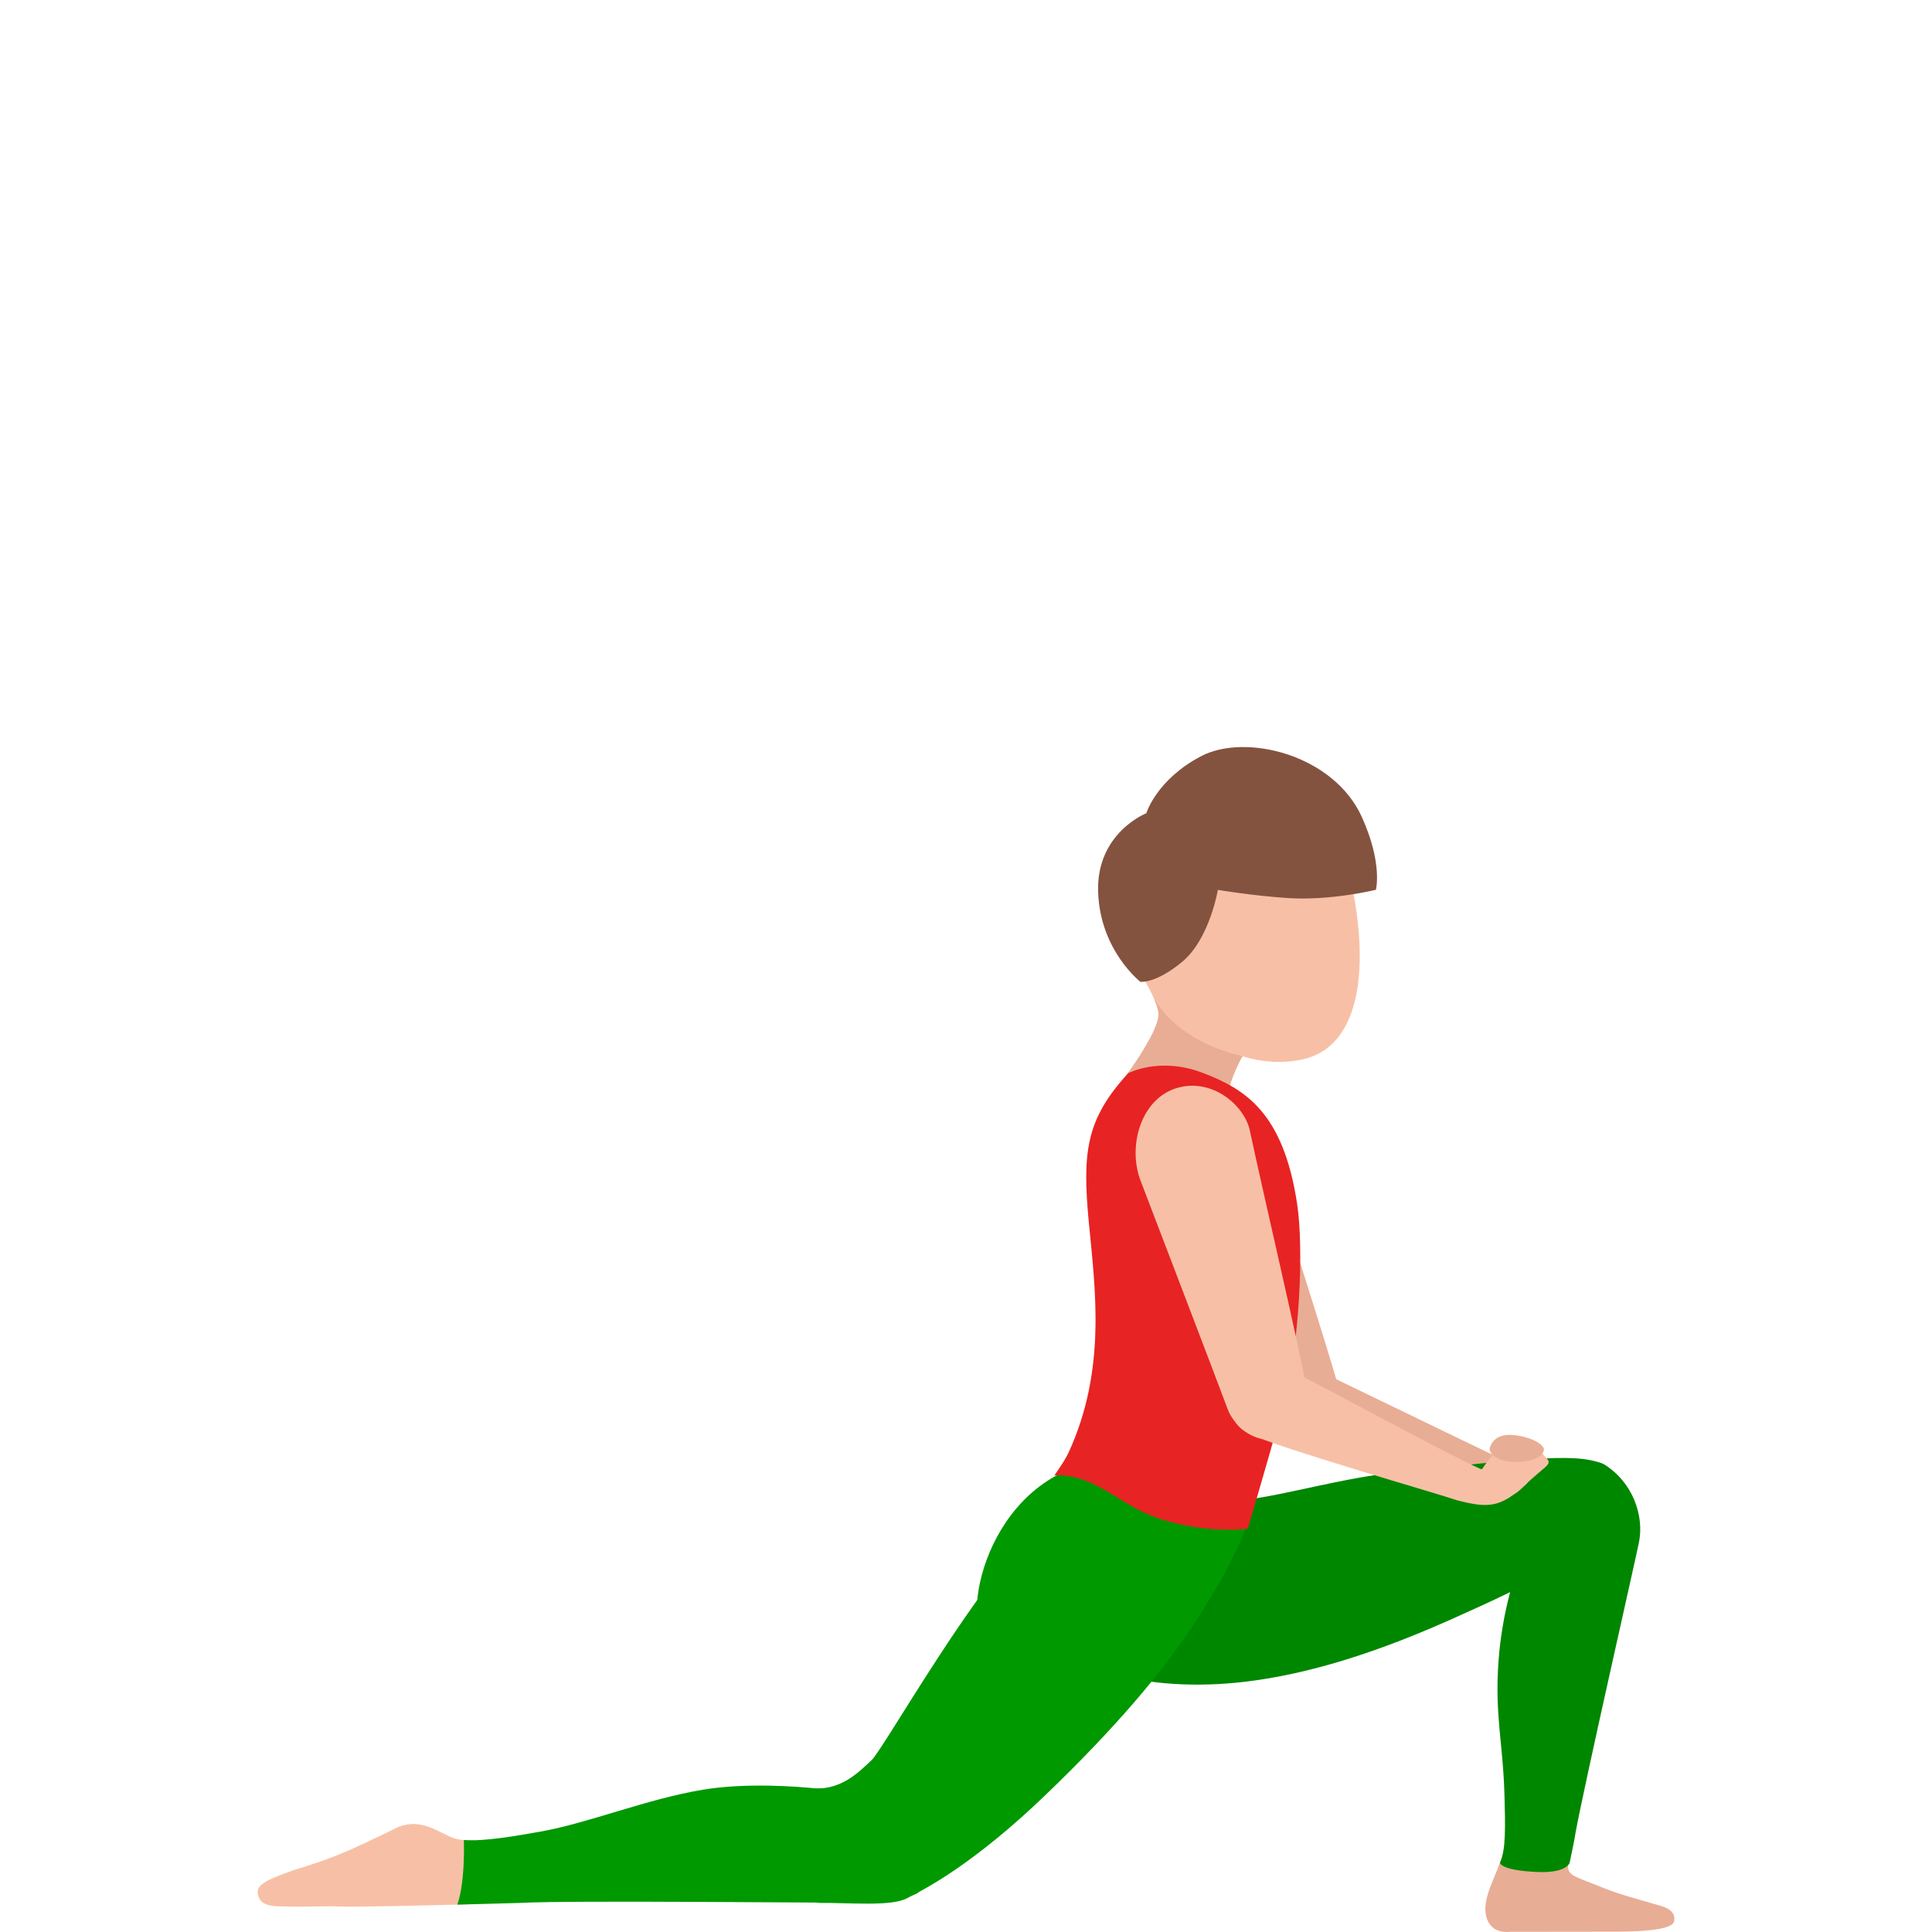<svg width="300" height="300" viewBox="0 0 300 300" fill="none" xmlns="http://www.w3.org/2000/svg">
<path d="M234.252 227.039C227.923 224.17 204.738 212.688 202.907 212.058C201.057 211.418 197.089 211.93 195.777 215.286C194.466 218.643 194.511 220.725 197.311 222.251C201.136 224.333 231.783 232.695 232.975 232.611C237.938 233.984 240.837 233.044 241.372 230.426C241.708 228.782 239.041 227.207 234.252 227.039Z" fill="#E8AD95"/>
<path d="M257.798 295.92C254.251 294.881 251.401 294.153 248.927 293.134C245.36 291.668 243.856 291.392 243.539 290.309C243.316 289.551 243.742 287.952 243.94 286.682C241.095 286.391 236.869 284.738 233.92 284.561C233.772 288.961 231.169 292.253 230.704 295.585C230.392 297.81 231.273 300.281 234.529 299.971L251.698 299.951C256.309 299.872 259.852 299.493 259.98 298.253C260.079 297.377 259.817 296.511 257.798 295.92Z" fill="#E8AD95"/>
<path d="M161.484 253.484C165.521 259.164 178.91 263.229 194.906 260.936C201.536 259.986 211.1 257.801 225.177 251.525C232.807 248.124 236.443 246.367 239.041 244.709C240.431 243.818 250.99 233.984 249.565 227.739C246.126 225.361 237.547 226.449 217.518 228.526C208.354 229.476 199.176 232.271 193.362 232.862C193.323 232.867 188.499 228.743 184.605 227.679C184.605 227.679 172.918 224.082 165.897 229.363C159.554 234.132 155.492 245.944 161.152 252.997" fill="#008700"/>
<path d="M254.484 239.566C255.369 235.319 253.474 230.057 249.041 227.365C248.512 227.04 246.74 226.617 245.617 227.276C240.526 230.259 231.936 242.332 235.726 243.139C234.821 245.718 233.198 251.152 232.703 257.767C232.06 266.331 233.401 270.612 233.619 278.94C233.732 283.281 233.866 287.351 232.906 289.251C232.941 289.187 232.758 290.427 238.72 290.683C243.297 290.88 243.732 289.251 243.732 289.251C244.593 285.22 244.633 284.664 244.633 284.664C246.107 276.715 253.598 243.813 254.484 239.566Z" fill="#008700"/>
<path d="M172.958 238.783C166.581 242.726 165.086 233.655 161.925 236.406C152.029 245.019 137.289 271.493 135.33 273.329C132.99 275.519 130.466 278.074 125.707 277.704C119.873 277.252 121.59 295.57 127.438 295.487C131.52 295.423 138.225 296.072 140.738 294.808C143.954 293.193 151.292 289.325 162.256 278.812C185.179 256.826 189.059 245.752 192.769 239.108C193.531 237.74 173.948 238.257 172.958 238.783Z" fill="#009900"/>
<path d="M73.729 285.761C72.379 285.795 71.231 285.707 70.449 285.421C67.926 284.506 65.59 282.315 61.929 283.649C61.929 283.649 57.525 285.849 53.889 287.444C50.252 289.039 45.636 290.377 45.636 290.377C41.974 291.711 39.797 292.523 40.015 293.985C40.168 295.023 40.732 295.939 43.236 296.018C47.63 296.155 49.767 295.934 52.949 296.047C55.254 296.131 65.298 295.9 72.631 295.708C73.522 292.558 74.531 289.299 73.729 285.761Z" fill="#F7C0A6"/>
<path d="M131.153 277.66C131.153 277.675 126.7 277.689 126.695 277.704C123.89 277.419 115.964 276.784 109.205 277.896C100.452 279.338 91.482 283.059 83.961 284.403C80.067 285.097 75.055 285.968 72.027 285.717C72.076 287.439 72.116 292.514 71.022 295.747C76.312 295.614 80.671 295.486 80.671 295.486C89.008 295.029 130.931 295.55 135.408 295.427C137.67 295.363 141.029 294.788 142.608 293.877C137.417 288.886 136.502 282.424 131.153 277.66Z" fill="#009900"/>
<path d="M155.571 252.809C156.442 259.715 157.194 281.09 168.683 270.611C195.401 246.249 196.059 227.3 196.059 227.3C182.205 214.38 180.671 227.393 181.304 227.556C159.445 222.009 150.618 242.548 151.776 251.746" fill="#009900"/>
<path d="M204.04 223.978C200.522 225.43 197.044 222.349 196.079 220.242C195.119 218.141 179.474 185.741 179.474 185.741C177.119 180.529 178.663 173.24 183.972 171.153C189.281 169.066 194.669 172.949 195.832 176.793C198.385 185.254 206.974 211.742 207.825 215.463C208.681 219.184 207.553 222.526 204.04 223.978Z" fill="#E8AD95"/>
<path d="M190.562 173.033C189.904 169.165 192.952 164.036 192.952 164.036C195.936 164.937 199.043 165.173 202.101 164.538C211.714 162.545 212.427 149.423 209.874 137.252C207.326 125.075 197.014 120.966 189.108 122.605C181.201 124.244 171.79 131.907 174.338 144.083C175.422 149.256 179.558 154.389 179.905 157.288C180.256 160.237 174.002 168.416 172.142 170.646L190.562 173.033Z" fill="#F7C0A6"/>
<path d="M179.158 155C179.529 155.827 179.796 156.58 179.871 157.215C180.222 160.163 173.968 168.343 172.107 170.577L190.523 172.96C189.88 169.175 192.779 164.194 192.903 163.987C190.756 163.52 182.894 161.438 179.158 155Z" fill="#E8AD95"/>
<path d="M194.363 162.649C194.363 162.649 194.274 162.634 194.146 162.609C194.22 162.629 194.289 162.649 194.363 162.669V162.649Z" fill="#E8AD95"/>
<path d="M175.174 166.659C175.174 166.659 180.028 164.046 186.678 166.566C193.328 169.086 199.265 172.703 201.417 186.937C202.456 193.793 201.888 208.878 199.171 218.574C196.386 228.526 193.748 237.385 193.748 237.385C193.748 237.385 187.153 238.286 179.563 235.663C173.873 233.694 169.831 228.772 163.73 229.102C163.7 229.102 165.288 226.956 165.956 225.494C171.81 212.698 170.078 200.285 169.078 189.885C168.035 178.9 168.623 173.811 175.174 166.659Z" fill="#E82323"/>
<path opacity="0.4" d="M179.197 155.073C179.568 155.9 179.835 156.653 179.91 157.288C180.063 158.578 178.95 160.782 177.49 163.037C184.491 164.602 190.854 164.351 192.843 164.218C192.888 164.139 192.922 164.075 192.932 164.055C190.8 163.598 182.938 161.511 179.197 155.073Z" fill="#E8AD95"/>
<path d="M178 126.281C178 126.281 179.544 121.094 186.471 117.437C193.402 113.775 207.068 117.186 211.447 126.823C214.742 134.068 213.649 138.167 213.649 138.167C213.649 138.167 206.608 139.905 199.894 139.447C194.15 139.053 189.108 138.177 189.108 138.177C189.108 138.177 187.841 145.816 183.556 149.364C179.445 152.77 177.08 152.455 177.08 152.455C177.08 152.455 170.786 147.573 170.514 138.448C170.242 129.318 178 126.281 178 126.281Z" fill="#845340"/>
<path d="M198.27 223.259C194.644 224.411 191.438 221.05 190.656 218.874C189.879 216.699 177.02 183.108 177.02 183.108C175.115 177.718 177.267 170.582 182.734 168.948C188.202 167.314 193.243 171.63 194.075 175.558C195.905 184.205 202.234 211.314 202.763 215.094C203.302 218.874 201.897 222.108 198.27 223.259Z" fill="#F7C0A6"/>
<path d="M230.635 228.437C224.262 225.661 201.116 212.889 199.276 212.289C197.416 211.679 193.452 212.245 192.196 215.621C190.939 218.992 191.008 221.074 193.833 222.561C197.688 224.588 224.015 232.158 226.242 232.96C231.224 234.26 233.045 234.068 237.003 230.435C238.245 229.303 235.43 228.536 230.635 228.437Z" fill="#F7C0A6"/>
<path d="M230.017 228.162C230.14 228.285 230.818 226.931 231.936 225.76C233.841 223.757 238.596 224.785 239.606 225.824C241.397 227.669 240.501 226.902 236.112 231.267C234.41 232.96 232.303 232.232 230.373 232.591C230.318 232.601 229.185 231.08 227.261 229.471C227.34 229.549 230.012 228.157 230.017 228.162Z" fill="#F7C0A6"/>
<path d="M239.734 225.056C239.719 226.272 237.606 227.128 234.91 226.99C232.396 226.862 231.016 225.622 231.362 224.712C231.867 223.388 232.995 222.526 235.489 222.891C238.185 223.284 239.739 224.401 239.734 225.056Z" fill="#E8AD95"/>
</svg>
